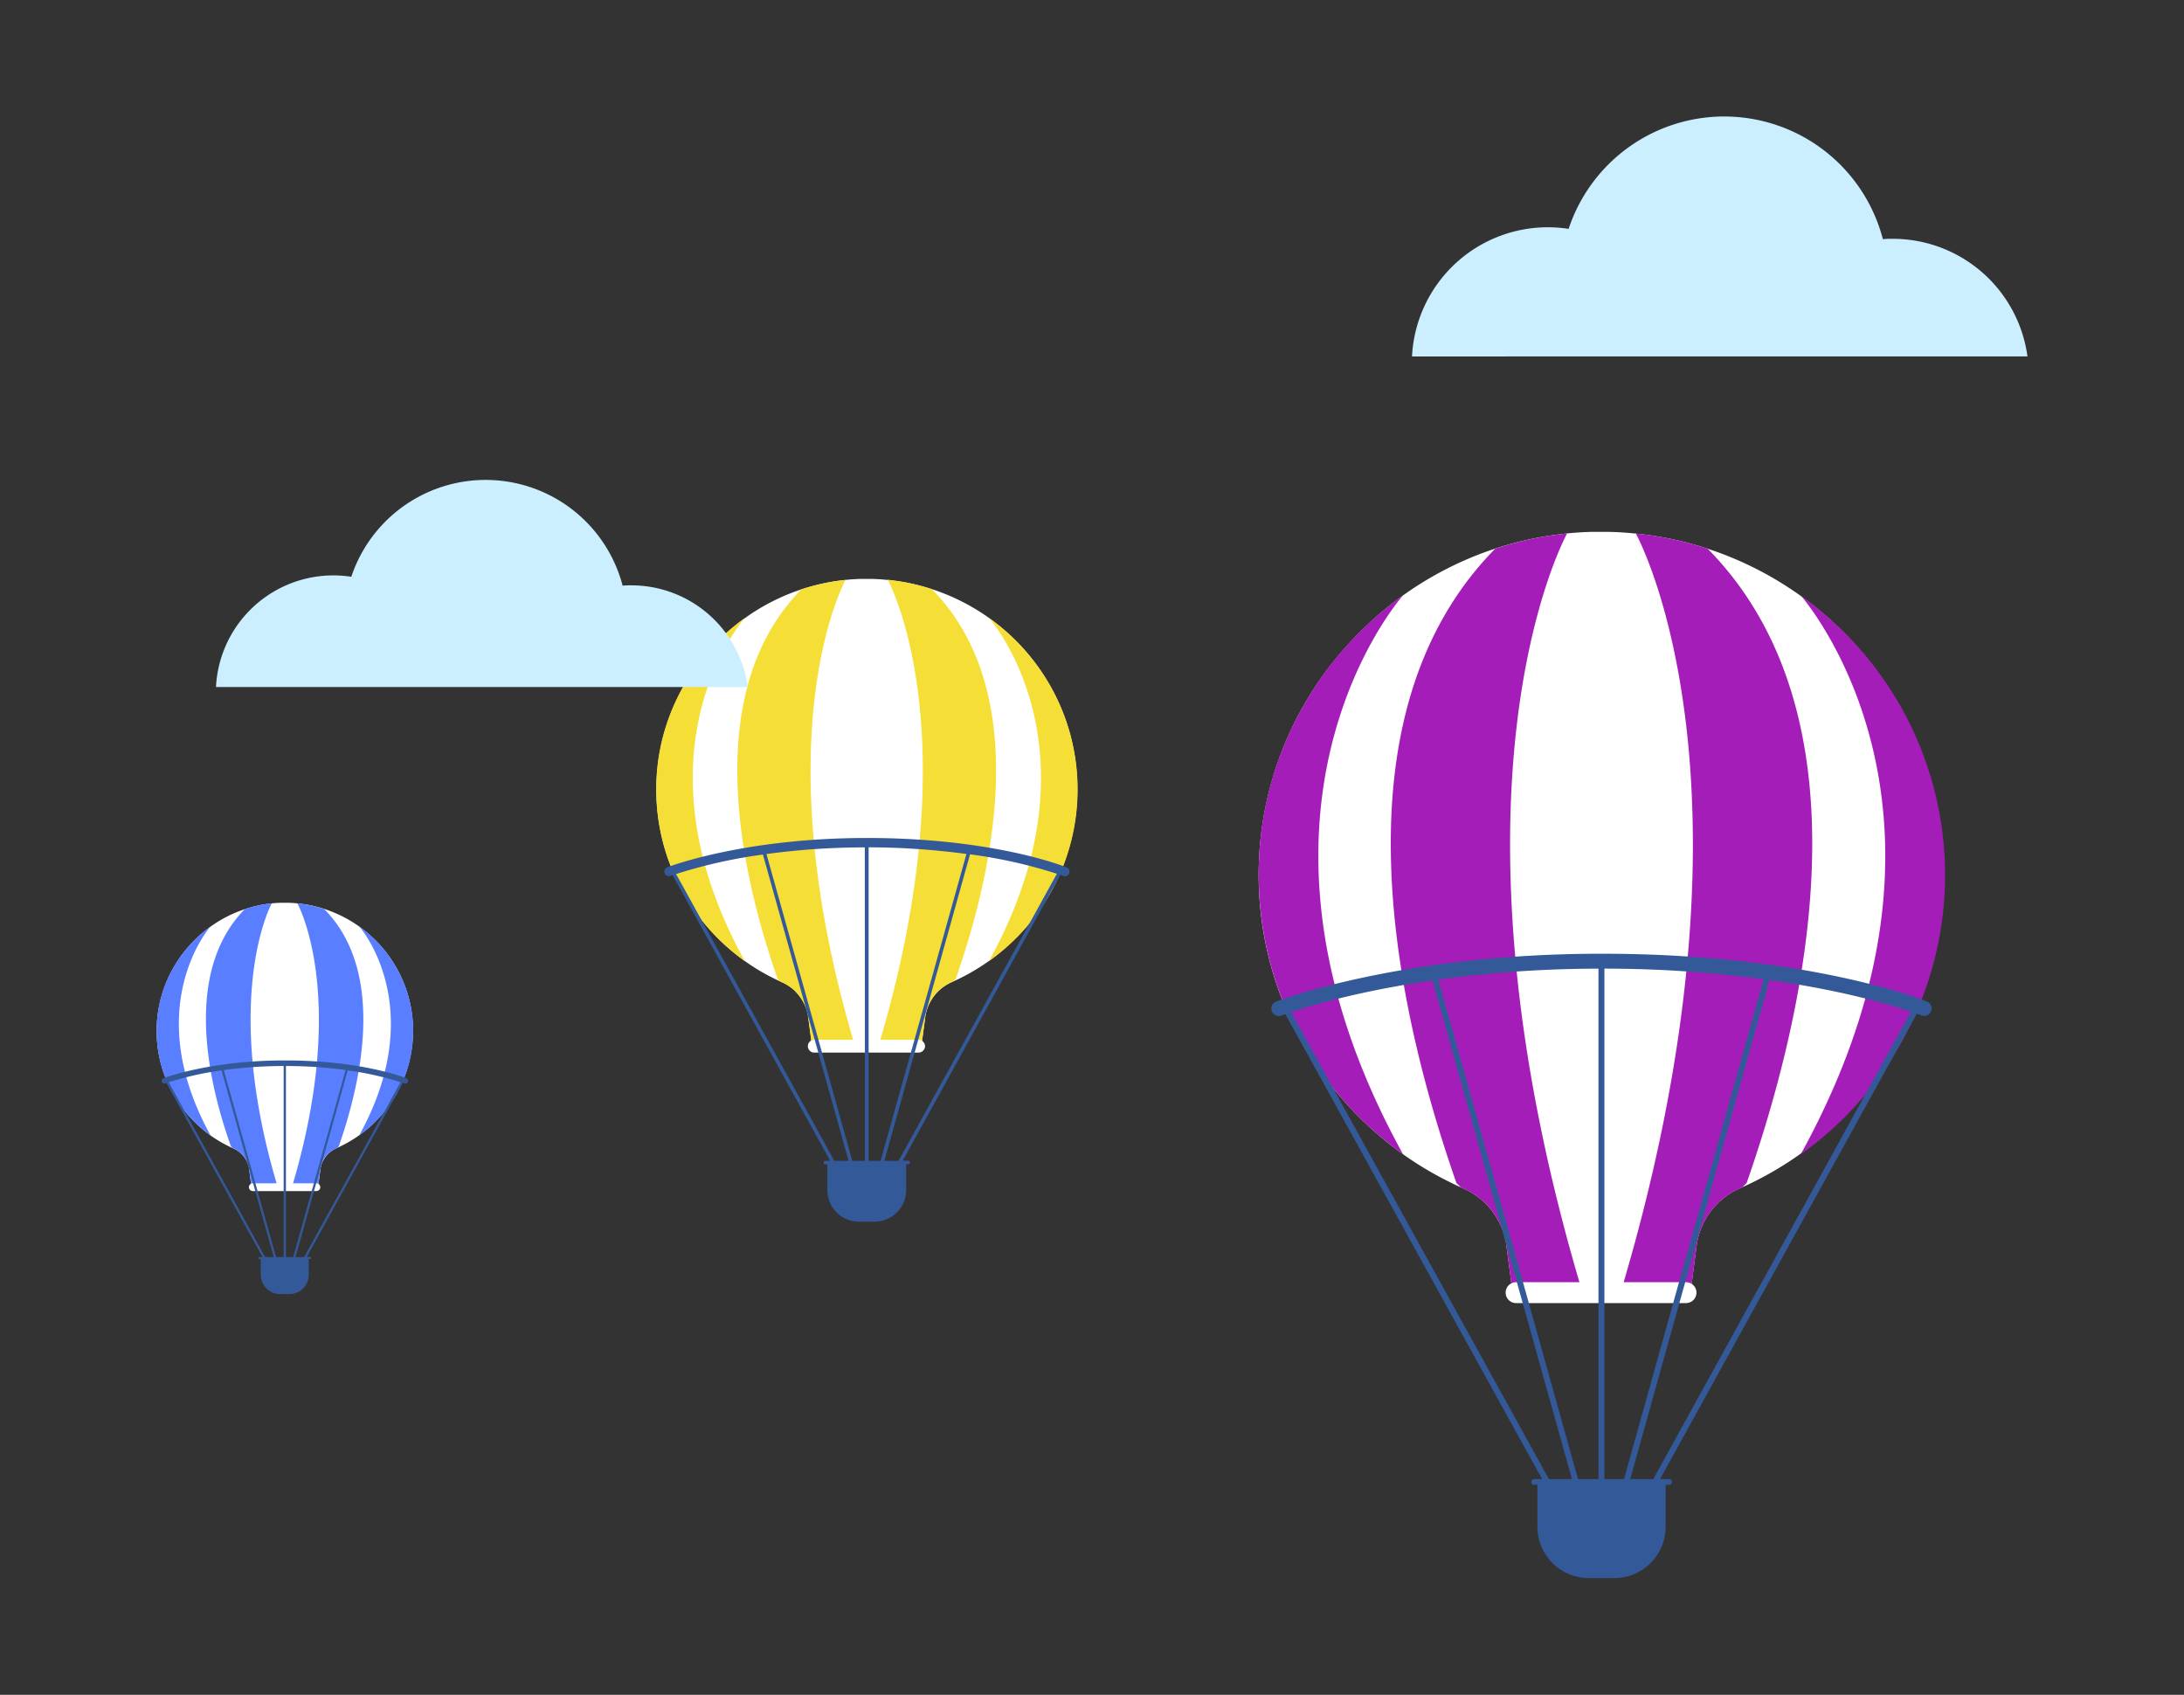 <svg id="Livello_1" data-name="Livello 1" xmlns="http://www.w3.org/2000/svg" viewBox="0 0 658.56 510.99"><rect x="0" y="0" width="658.56" height="510.99" fill="#333333" stroke="none"/><defs><style>.cls-1{fill:#fff;}.cls-2{fill:#f5de35;}.cls-3{fill:#345998;}.cls-4{fill:#a51db8;}.cls-5{fill:#597eff;}.cls-6{fill:#ccefff;}</style></defs><g id="Raggruppa_4301" data-name="Raggruppa 4301"><g id="Raggruppa_4195" data-name="Raggruppa 4195"><path id="Tracciato_10138" data-name="Tracciato 10138" class="cls-1" d="M324.86,238a63.52,63.52,0,0,1-37.92,58.14,13.74,13.74,0,0,0-5.5,4.46,13.51,13.51,0,0,0-2.46,6.21l-1,7.46a53.2,53.2,0,0,1-9.25,2.11c-1.42.2-2.85.34-4.28.42-1,.07-2.07.1-3.11.09h-.09c-1,0-2,0-3-.09a17.92,17.92,0,0,1-2.31-.15c-1.28-.17-2.46-.31-3.69-.53h0a54.39,54.39,0,0,1-7.53-1.84l-1-7.47a1.59,1.59,0,0,0,0-.26,13.35,13.35,0,0,0-2.42-5.95,12.49,12.49,0,0,0-1.34-1.57h0l0-.06a14,14,0,0,0-4.13-2.81l-1.18-.54c-.4-.18-.78-.36-1.17-.56a62.79,62.79,0,0,1-8.82-5.26,63.61,63.61,0,0,1-9.4-8.18h0a63.3,63.3,0,0,1-1.75-85.13c1.36-1.57,2.8-3.07,4.3-4.51a63.63,63.63,0,0,1,6.83-5.63h0a63,63,0,0,1,17.07-8.68c.74-.24,1.47-.47,2.22-.68h0a62.31,62.31,0,0,1,9.74-2l1.37-.16h0c1.55-.16,3.12-.26,4.7-.29h.4c.4,0,.81,0,1.22,0h.56c1.95,0,3.91.12,5.81.32.47,0,.94.09,1.4.15a63,63,0,0,1,9.62,1.93h0a63.64,63.64,0,0,1,44,44.66h0A63.86,63.86,0,0,1,324.86,238Z"/><path id="Tracciato_10139" data-name="Tracciato 10139" class="cls-2" d="M258.24,316.78c-.38,0-.77,0-1.16,0s-.76-.06-1.14-.11c-1.28-.17-2.47-.31-3.69-.53h0a54.18,54.18,0,0,1-7.54-1.84l-1-7.47c0-.1,0-.19-.05-.27a13.46,13.46,0,0,0-2.41-5.94,12.49,12.49,0,0,0-1.34-1.57h0l0-.06a12.81,12.81,0,0,0-2.42-1.91,11.43,11.43,0,0,0-1.69-.9l-.51-.21-.8-.83c-10.84-31-23.78-85.93,7.11-117.4l.07-.06c.73-.24,1.46-.47,2.21-.68h0a62,62,0,0,1,9.73-2l1.37-.16h0C254.47,175.73,229.46,222,258.24,316.78Z"/><path id="Tracciato_10140" data-name="Tracciato 10140" class="cls-2" d="M224.59,289.77h0a63.4,63.4,0,0,1-26.71-50.82A62.6,62.6,0,0,1,200,221.66,63.9,63.9,0,0,1,217.74,192a65.43,65.43,0,0,1,6.81-5.63l0,0C223.14,188,190,227.2,224.59,289.77Z"/><path id="Tracciato_10141" data-name="Tracciato 10141" class="cls-2" d="M264.48,316.78h0a17.65,17.65,0,0,0,2.3-.15c1.28-.18,2.47-.31,3.69-.53h0a52.57,52.57,0,0,0,7.52-1.85l1-7.46c0-.1,0-.19,0-.27a13.59,13.59,0,0,1,2.42-5.94,12.5,12.5,0,0,1,1.33-1.58h0l.05-.06a12.74,12.74,0,0,1,2.41-1.91,14.62,14.62,0,0,1,2.2-1.11l.8-.82c10.84-31,23.77-86-7.21-117.47l-2.22-.68h0a61.93,61.93,0,0,0-9.73-2l-1.37-.16h0S293.52,221,264.48,316.78Z"/><path id="Tracciato_10142" data-name="Tracciato 10142" class="cls-2" d="M298.23,289.76a63.39,63.39,0,0,0,6.83-97.82,67,67,0,0,0-6.83-5.64C298.94,187.12,333.13,226.52,298.23,289.76Z"/><path id="Tracciato_10143" data-name="Tracciato 10143" class="cls-1" d="M277,317.36H245.53a1.94,1.94,0,0,1-1.93-1.94h0a1.93,1.93,0,0,1,1.93-1.93H277a2,2,0,0,1,1.94,1.93h0A2,2,0,0,1,277,317.36Z"/><path id="Tracciato_10144" data-name="Tracciato 10144" class="cls-3" d="M321.52,261.47c-.88-.35-22.25-8.83-60.17-8.82-37.31,0-59.93,8.75-60.16,8.84a1.37,1.37,0,0,0-.78,1.78,1.39,1.39,0,0,0,1.29.88,1.43,1.43,0,0,0,.5-.09l.61-.23L250.34,350h-1.51a.46.46,0,0,0-.47.46h0v.12a.47.47,0,0,0,.46.47h.66v7.76a9.52,9.52,0,0,0,9.52,9.52h4.72a9.52,9.52,0,0,0,9.52-9.52V351h.65a.48.48,0,0,0,.48-.47h0v-.11a.47.47,0,0,0-.47-.47h-1.7l47.54-86.2.75.28a1.38,1.38,0,1,0,1.14-2.51l-.06,0-.05,0ZM260.81,350H257l-25.88-92.51a219.35,219.35,0,0,1,29.65-2Zm1.11,0,0-94.53a223.83,223.83,0,0,1,29.5,2L265.53,350Zm-58.05-86.48a153.39,153.39,0,0,1,26.18-5.87L255.88,350H251.6ZM270.94,350h-4.27l25.83-92.42a148.66,148.66,0,0,1,26.19,5.86Z"/></g><g id="Raggruppa_4196" data-name="Raggruppa 4196"><path id="Tracciato_10145" data-name="Tracciato 10145" class="cls-1" d="M586.29,263.67a103.38,103.38,0,0,1-61.72,94.64,22.09,22.09,0,0,0-13,17.37L510,387.83a88.39,88.39,0,0,1-15,3.43q-3.48.5-7,.68c-1.68.11-3.37.16-5.05.16h-.16c-1.64,0-3.29-.06-4.92-.16a27.83,27.83,0,0,1-3.76-.25c-2.08-.27-4-.51-6-.85h0a89,89,0,0,1-12.25-3l-1.6-12.15a3.92,3.92,0,0,0-.06-.44,21.87,21.87,0,0,0-3.94-9.67,19.71,19.71,0,0,0-2.17-2.56v0h0l-.07-.1a21.59,21.59,0,0,0-3.94-3.11,22,22,0,0,0-2.76-1.46l-1.94-.87c-.64-.3-1.26-.6-1.89-.92A100.68,100.68,0,0,1,423.07,348a103.67,103.67,0,0,1-15.3-13.31h0a103.06,103.06,0,0,1-2.86-138.6q3.33-3.84,7-7.32A105.14,105.14,0,0,1,423,179.56l0,0a104,104,0,0,1,18-10.34,99.4,99.4,0,0,1,9.76-3.78q1.78-.58,3.6-1.11h0a100.78,100.78,0,0,1,15.85-3.23c.74-.09,1.48-.19,2.23-.26h0q3.79-.39,7.66-.49h.65c.65,0,1.32,0,2,0,.31,0,.61,0,.92,0,3.17,0,6.35.19,9.45.51.77.07,1.53.16,2.28.24a100.43,100.43,0,0,1,15.65,3.15h0a103.58,103.58,0,0,1,71.64,72.7h0A103.3,103.3,0,0,1,586.29,263.67Z"/><path id="Tracciato_10146" data-name="Tracciato 10146" class="cls-4" d="M477.86,391.94c-.63,0-1.26,0-1.89-.06s-1.25-.11-1.87-.19c-2.08-.27-4-.5-6-.85h0a88.62,88.62,0,0,1-12.25-3l-1.6-12.15a3.92,3.92,0,0,0-.06-.44,22,22,0,0,0-3.94-9.67,19,19,0,0,0-2.18-2.56h0l-.07-.1a22.45,22.45,0,0,0-6.7-4.57l-.81-.35-1.32-1.33c-17.63-50.45-38.71-139.89,11.6-191.14a.47.47,0,0,0,.1-.1c1.2-.39,2.39-.76,3.6-1.11h0a100.67,100.67,0,0,1,15.86-3.23c.73-.09,1.48-.19,2.22-.26h0v0C471.71,162.32,431,237.65,477.86,391.94Z"/><path id="Tracciato_10147" data-name="Tracciato 10147" class="cls-4" d="M423.07,348l0,0a103.21,103.21,0,0,1-43.5-82.75A101.82,101.82,0,0,1,383,237.1a104.05,104.05,0,0,1,28.87-48.37,105.85,105.85,0,0,1,11.1-9.16l0,.05C420.71,182.21,366.81,246.11,423.07,348Z"/><path id="Tracciato_10148" data-name="Tracciato 10148" class="cls-4" d="M488,391.94h0a27.72,27.72,0,0,0,3.76-.25c2.08-.28,4-.5,6-.85h0a89.11,89.11,0,0,0,12.26-3l1.58-12.16c0-.16,0-.31.07-.44a22,22,0,0,1,3.94-9.67,20.39,20.39,0,0,1,2.17-2.56v0h0l.08-.09a21.86,21.86,0,0,1,3.93-3.11,22.78,22.78,0,0,1,3.59-1.81l1.3-1.33c17.64-50.49,38.7-140-11.74-191.23-1.19-.39-2.39-.76-3.61-1.11h0a100.43,100.43,0,0,0-15.84-3.23l-2.23-.25h0S535.28,236.08,488,391.94Z"/><path id="Tracciato_10149" data-name="Tracciato 10149" class="cls-4" d="M543,348a103.17,103.17,0,0,0,11.12-159.24A106,106,0,0,0,543,179.54C544.11,180.87,599.77,245,543,348Z"/><path id="Tracciato_10150" data-name="Tracciato 10150" class="cls-1" d="M508.4,392.88H457.15a3.15,3.15,0,0,1-3.14-3.15h0a3.14,3.14,0,0,1,3.14-3.14H508.4a3.14,3.14,0,0,1,3.15,3.14h0a3.15,3.15,0,0,1-3.15,3.15Z"/><path id="Tracciato_10151" data-name="Tracciato 10151" class="cls-3" d="M580.87,301.91c-1.45-.58-36.23-14.38-98-14.36-60.73,0-97.57,14.24-97.94,14.38a2.25,2.25,0,1,0,1.57,4.21l.08,0,1-.37L465,445.94h-2.48a.77.77,0,0,0-.76.77h0v.19a.77.77,0,0,0,.76.77h1.07v12.62a15.48,15.48,0,0,0,15.48,15.5h7.69a15.5,15.5,0,0,0,15.5-15.5h0V447.66h1.07a.77.77,0,0,0,.76-.77h0v-.19a.76.76,0,0,0-.76-.76h-2.76L578,305.63l1.22.45a2.25,2.25,0,1,0,1.69-4.16ZM482,445.94h-6.17L433.73,295.33A361.18,361.18,0,0,1,482,292.05Zm1.79,0,0-153.9a363.76,363.76,0,0,1,48,3.18L489.71,445.94ZM389.34,305.15c5.7-1.91,20.44-6.35,42.6-9.55L474,445.94h-6.95ZM498.53,445.94h-6.95l42-150.45c22.2,3.14,36.81,7.55,42.63,9.54Z"/></g><g id="Raggruppa_4196-2" data-name="Raggruppa 4196-2"><path id="Tracciato_10145-2" data-name="Tracciato 10145-2" class="cls-1" d="M124.54,310.79a38.7,38.7,0,0,1-23.09,35.4,8.25,8.25,0,0,0-4.85,6.49L96,357.23a32.79,32.79,0,0,1-5.63,1.28c-.86.12-1.73.21-2.61.25q-.94.06-1.89.06h-.06c-.61,0-1.23,0-1.84-.06a11.12,11.12,0,0,1-1.41-.09c-.77-.1-1.5-.19-2.24-.32h0a32.89,32.89,0,0,1-4.58-1.12l-.6-4.55a.78.78,0,0,0,0-.16,8.22,8.22,0,0,0-1.47-3.62,7.46,7.46,0,0,0-.82-.95h0l0,0a7.9,7.9,0,0,0-2.51-1.71l-.72-.33-.71-.34a38.34,38.34,0,0,1-5.38-3.2,39.29,39.29,0,0,1-5.72-5h0a38.53,38.53,0,0,1-1.08-51.84,37.67,37.67,0,0,1,2.62-2.74,40.08,40.08,0,0,1,4.16-3.43h0a38.84,38.84,0,0,1,6.74-3.87q1.8-.79,3.66-1.41c.44-.14.89-.29,1.34-.41h0a36.47,36.47,0,0,1,5.93-1.21l.83-.1h0c1-.1,1.91-.16,2.87-.18h1.33c1.18,0,2.38.07,3.54.19l.85.09a39.11,39.11,0,0,1,5.85,1.18h0a38.75,38.75,0,0,1,26.8,27.2h0A38.86,38.86,0,0,1,124.54,310.79Z"/><path id="Tracciato_10146-2" data-name="Tracciato 10146-2" class="cls-5" d="M84,358.76l-.71,0-.69-.07c-.78-.11-1.51-.19-2.25-.32h0a34.37,34.37,0,0,1-4.58-1.12l-.6-4.55a1,1,0,0,1,0-.16,8.24,8.24,0,0,0-1.48-3.62,7.35,7.35,0,0,0-.81-1h0l0,0a8.25,8.25,0,0,0-1.47-1.16,7.93,7.93,0,0,0-1-.55l-.3-.13-.49-.5C62.9,326.7,55,293.24,73.84,274.08l0,0,1.34-.41h0a37.57,37.57,0,0,1,5.93-1.21l.83-.1h0C81.68,272.89,66.46,301.06,84,358.76Z"/><path id="Tracciato_10147-2" data-name="Tracciato 10147-2" class="cls-5" d="M63.49,342.32h0a38.59,38.59,0,0,1-16.27-30.94,38.12,38.12,0,0,1,1.3-10.52,39,39,0,0,1,10.8-18.09,40.19,40.19,0,0,1,4.15-3.43v0C62.61,280.32,42.44,304.22,63.49,342.32Z"/><path id="Tracciato_10148-2" data-name="Tracciato 10148-2" class="cls-5" d="M87.77,358.76h0a11.12,11.12,0,0,0,1.41-.09c.78-.11,1.5-.19,2.24-.32h0A32.68,32.68,0,0,0,96,357.23l.59-4.55c0-.06,0-.12,0-.16a8.25,8.25,0,0,1,2.28-4.58h0l0,0a8.18,8.18,0,0,1,1.46-1.16,7.76,7.76,0,0,1,1.35-.68l.48-.5c6.6-18.88,14.48-52.37-4.39-71.52-.44-.14-.89-.29-1.35-.41h0a37.45,37.45,0,0,0-5.92-1.21l-.83-.09h0S105.46,300.47,87.77,358.76Z"/><path id="Tracciato_10149-2" data-name="Tracciato 10149-2" class="cls-5" d="M108.32,342.31a38.56,38.56,0,0,0,16.27-30.95,38.12,38.12,0,0,0-1.3-10.52,39,39,0,0,0-10.8-18.09,40.43,40.43,0,0,0-4.17-3.43C108.76,279.82,129.57,303.81,108.32,342.31Z"/><path id="Tracciato_10150-2" data-name="Tracciato 10150-2" class="cls-1" d="M95.41,359.11H76.24a1.17,1.17,0,0,1-1.18-1.17h0a1.18,1.18,0,0,1,1.18-1.18H95.41a1.19,1.19,0,0,1,1.17,1.18h0a1.17,1.17,0,0,1-1.17,1.17Z"/><path id="Tracciato_10151-2" data-name="Tracciato 10151-2" class="cls-3" d="M122.51,325.09c-.55-.22-13.55-5.38-36.64-5.37-22.71,0-36.49,5.33-36.63,5.38a.84.84,0,0,0,.59,1.57h0l.37-.14L79.17,379h-.92a.29.29,0,0,0-.29.29h0v.07a.29.29,0,0,0,.29.28h.39v4.72a5.8,5.8,0,0,0,5.8,5.8h2.87a5.8,5.8,0,0,0,5.8-5.79V379.6h.4a.29.29,0,0,0,.29-.29v-.06a.29.29,0,0,0-.29-.29h-1l28.94-52.48.46.17a.84.84,0,0,0,.63-1.56ZM85.54,379h-2.3L67.48,322.63a136.3,136.3,0,0,1,18.06-1.23Zm.68,0V321.4a136.69,136.69,0,0,1,18,1.19L88.41,379ZM50.88,326.3a93.14,93.14,0,0,1,15.93-3.57L82.54,379h-2.6ZM91.71,379H89.12l15.72-56.27a89.81,89.81,0,0,1,15.94,3.57Z"/></g><path id="Tracciato_10382" data-name="Tracciato 10382" class="cls-6" d="M225.47,207.14a35.41,35.41,0,0,0-35.08-30.66c-.89,0-1.77,0-2.64.11a42.7,42.7,0,0,0-81.82-2.69A35.43,35.43,0,0,0,65.5,203.5a34.26,34.26,0,0,0-.37,3.64Z"/><path id="Tracciato_10383" data-name="Tracciato 10383" class="cls-6" d="M611.36,107.46A41,41,0,0,0,570.76,72c-1,0-2,0-3,.12A49.43,49.43,0,0,0,473,69a41.44,41.44,0,0,0-6.29-.48,41,41,0,0,0-40.93,38.95Z"/></g></svg>